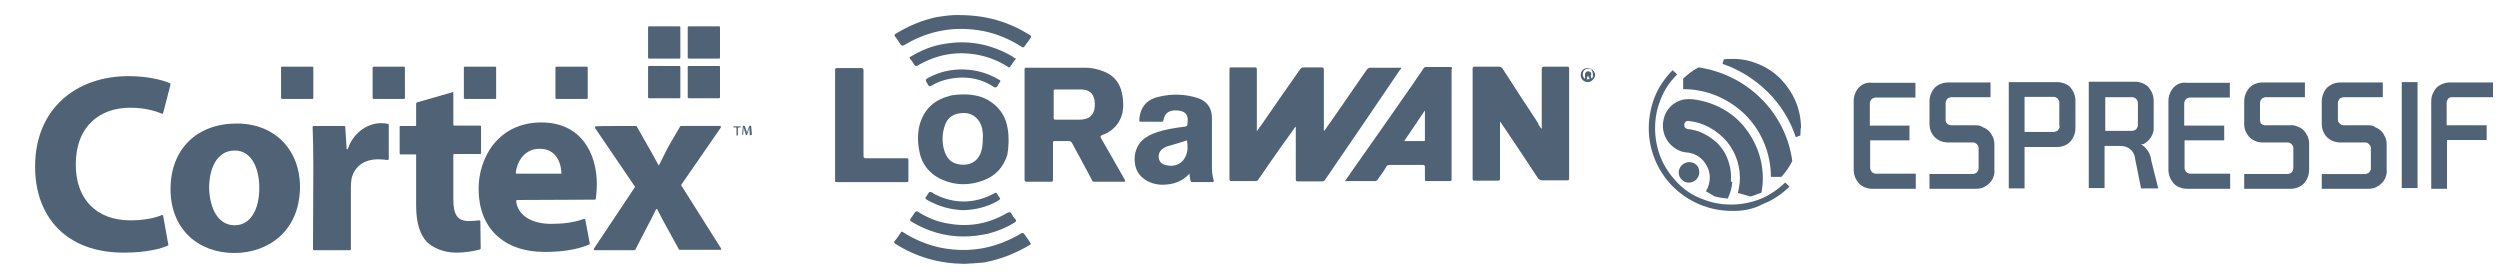 <?xml version="1.0" encoding="utf-8"?>
<!-- Generator: Adobe Illustrator 28.3.0, SVG Export Plug-In . SVG Version: 6.00 Build 0)  -->
<svg version="1.1" id="Capa_1" xmlns="http://www.w3.org/2000/svg" xmlns:xlink="http://www.w3.org/1999/xlink" x="0px" y="0px"
	 viewBox="0 0 712.5 79.5" style="enable-background:new 0 0 712.5 79.5;" xml:space="preserve">
<style type="text/css">
	.st0{opacity:0.8;}
	.st1{fill:#243B53;}
</style>
<g class="st0">
	<path class="st1" d="M48,69.9c-1.9,1-6.6,2.1-12.5,2.1C18.6,72.1,10,61.5,10,47.5c0-16.6,11.8-25.8,26.6-25.8c5.5,0,9.7,1.1,11.8,2
		c0.1,0.1,0.2,0.2,0.2,0.4l-2.1,8.1c-0.1,0.2-0.2,0.3-0.4,0.2c-2.1-0.9-5.1-1.7-9-1.7c-8.6,0-15.5,5.2-15.5,16.2
		c0,9.8,5.8,15.9,15.6,15.9c3.2,0,6.6-0.5,8.9-1.5c0.2-0.1,0.4,0.1,0.4,0.2L48,69.9z"/>
	<path class="st1" d="M66.8,72.1c-10.3,0-18.2-6.8-18.2-18.2s7.5-18.7,18.9-18.7c10.8,0,18,7.5,18,18.1
		C85.4,66.1,76.2,72.1,66.8,72.1L66.8,72.1z M66.9,64.2c4.4,0,7-4.3,7-10.7c0-5.2-2-10.6-7-10.6c-5.2,0-7.3,5.3-7.3,10.7
		C59.8,59.6,62.2,64.2,66.9,64.2L66.9,64.2z"/>
	<path class="st1" d="M89.3,47.5c0-5-0.1-8.3-0.2-11.3c0-0.2,0.1-0.3,0.3-0.3h8.7c0.2,0,0.3,0.1,0.3,0.3l0.4,6.3h0.3
		c1.8-5.2,6.1-7.4,9.5-7.4c0.9,0,1.4,0.1,2,0.2c0.1,0,0.2,0.1,0.2,0.3v9.7c0,0.2-0.2,0.3-0.3,0.3c-0.9-0.1-1.6-0.2-2.7-0.2
		c-4.1,0-6.8,2.1-7.6,5.5c-0.1,0.7-0.2,1.5-0.2,2.5v17.6c0,0.2-0.1,0.3-0.3,0.3H89.5c-0.2,0-0.3-0.1-0.3-0.3L89.3,47.5z"/>
	<path class="st1" d="M129.2,26.2v9.3c0,0.2,0.1,0.3,0.3,0.3h7.3c0.2,0,0.3,0.1,0.3,0.3v7.5c0,0.2-0.1,0.3-0.3,0.3h-7.3
		c-0.2,0-0.3,0.1-0.3,0.3v12.6c0,4.3,1.1,6.2,4.4,6.2c1.3,0,2-0.1,2.9-0.2c0.2,0,0.4,0.1,0.4,0.3l0.1,7.7c0,0.1-0.1,0.2-0.2,0.3
		c-1.4,0.4-3.9,0.9-6.8,0.9c-3.5,0-6.5-1.3-8.3-3c-2-2.1-3.1-5.5-3.1-10.4V44.3c0-0.2-0.1-0.3-0.3-0.3h-4.1c-0.2,0-0.3-0.1-0.3-0.3
		v-7.5c0-0.2,0.1-0.3,0.3-0.3h4.1c0.2,0,0.3-0.1,0.3-0.3v-6.1c0-0.1,0.1-0.2,0.2-0.3L129.2,26.2z"/>
	<path class="st1" d="M147.4,57c-0.2,0-0.3,0.2-0.3,0.3c0.5,4.4,4.9,6.5,9.9,6.5c3.6,0,6.6-0.4,9.4-1.4c0.2-0.1,0.4,0.1,0.4,0.2
		l1.3,6.8c0,0.1-0.1,0.3-0.2,0.3c-3.5,1.5-7.9,2.1-12.6,2.1c-11.9,0-18.9-6.9-18.9-18c0-9,5.7-18.9,17.9-18.9
		c11.4,0,15.8,8.9,15.8,17.6c0,1.7-0.2,3.3-0.3,4.2c0,0.1-0.1,0.2-0.3,0.2L147.4,57z M160,49.5c0-2.6-1.2-7.1-6.2-7.1
		c-4.5,0-6.5,3.9-6.8,6.8c0,0.2,0.1,0.3,0.3,0.3H160z"/>
	<path class="st1" d="M181.4,35.9l3.4,6c1.1,1.8,1.9,3.5,2.9,5.2h0.1c1-1.9,1.8-3.7,2.8-5.5l3.2-5.5c0.1-0.1,0.1-0.2,0.2-0.2h11.2
		c0.2,0,0.4,0.3,0.2,0.5l-11.2,16.2c-0.1,0.1-0.1,0.2,0,0.3l11.3,17.9c0.1,0.2,0,0.4-0.2,0.4h-11.6c-0.1,0-0.2-0.1-0.2-0.1l-3.4-6.2
		c-1-1.7-1.9-3.5-2.8-5.3H187c-0.9,1.9-1.8,3.6-2.7,5.3l-3.2,6.2c-0.1,0.1-0.2,0.2-0.3,0.2h-11.3c-0.2,0-0.4-0.3-0.2-0.5l11.6-17.4
		c0.1-0.1,0.1-0.2,0-0.3l-11.3-16.6c-0.1-0.2,0-0.5,0.2-0.5C169.8,35.9,181.4,35.9,181.4,35.9z"/>
	<path class="st1" d="M158.6,28.2h8.6c0.2,0,0.3-0.1,0.3-0.3v-8.6c0-0.2-0.1-0.3-0.3-0.3h-8.6c-0.2,0-0.3,0.1-0.3,0.3v8.6
		C158.3,28.1,158.4,28.2,158.6,28.2z"/>
	<path class="st1" d="M132.5,28.2h8.6c0.2,0,0.3-0.1,0.3-0.3v-8.6c0-0.2-0.1-0.3-0.3-0.3h-8.6c-0.2,0-0.3,0.1-0.3,0.3v8.6
		C132.2,28.1,132.4,28.2,132.5,28.2z"/>
	<path class="st1" d="M106.5,28.2h8.6c0.2,0,0.3-0.1,0.3-0.3v-8.6c0-0.2-0.1-0.3-0.3-0.3h-8.6c-0.2,0-0.3,0.1-0.3,0.3v8.6
		C106.2,28.1,106.3,28.2,106.5,28.2z"/>
	<path class="st1" d="M80.4,28.2H89c0.2,0,0.3-0.1,0.3-0.3v-8.6c0-0.2-0.1-0.3-0.3-0.3h-8.6c-0.2,0-0.3,0.1-0.3,0.3v8.6
		C80.2,28.1,80.3,28.2,80.4,28.2z"/>
	<path class="st1" d="M185,16.7h8.6c0.2,0,0.3-0.1,0.3-0.3V7.8c0-0.2-0.1-0.3-0.3-0.3H185c-0.2,0-0.3,0.1-0.3,0.3v8.6
		C184.7,16.6,184.8,16.7,185,16.7z"/>
	<path class="st1" d="M196.3,28h8.6c0.2,0,0.3-0.1,0.3-0.3v-8.6c0-0.2-0.1-0.3-0.3-0.3h-8.6c-0.2,0-0.3,0.1-0.3,0.3v8.6
		C196,27.9,196.2,28,196.3,28z"/>
	<path class="st1" d="M196.3,16.7h8.6c0.2,0,0.3-0.1,0.3-0.3V7.8c0-0.2-0.1-0.3-0.3-0.3h-8.6c-0.2,0-0.3,0.1-0.3,0.3v8.6
		C196,16.6,196.2,16.7,196.3,16.7z"/>
	<path class="st1" d="M185,28h8.6c0.2,0,0.3-0.1,0.3-0.3v-8.6c0-0.2-0.1-0.3-0.3-0.3H185c-0.2,0-0.3,0.1-0.3,0.3v8.6
		C184.7,27.9,184.8,28,185,28z"/>
	<path class="st1" d="M211.1,36v0.3h-0.5c-0.2,0-0.3,0.1-0.3,0.3v2h-0.4v-2c0-0.2-0.1-0.3-0.3-0.3H209V36H211.1z M213.7,38.6
		l-0.1-1.6c0-0.2,0-0.4,0-0.7l0,0c-0.1,0.2-0.1,0.5-0.2,0.7l-0.5,1.5h-0.3l-0.5-1.6c-0.1-0.2-0.1-0.4-0.2-0.7l0,0v0.6l0,0l-0.1,1.6
		h-0.3l0.2-2.3c0-0.2,0.1-0.3,0.3-0.3l0,0c0.1,0,0.2,0.1,0.3,0.2l0.4,1.2c0.1,0.2,0.1,0.4,0.2,0.6l0,0c0-0.2,0.1-0.4,0.2-0.6
		l0.4-1.2c0.1-0.1,0.2-0.2,0.3-0.2c0.2,0,0.3,0.1,0.3,0.3l0.2,2.3L213.7,38.6"/>
</g>
<g class="st0">
	<path class="st1" d="M369.2,36.1c-1.2,1.7-2.3,3.3-3.5,4.9c-2.4,3.4-4.8,6.8-7.1,10.2c-0.2,0.3-0.4,0.4-0.8,0.4c-2.2,0-4.5,0-6.8,0
		c-0.5,0-0.6-0.2-0.6-0.6c0-10.4,0-20.8,0-31.2c0-0.5,0.1-0.6,0.6-0.6c2.2,0,4.5,0,6.6,0c0.5,0,0.6,0.1,0.6,0.6c0,5.5,0,11,0,16.6
		c0,0.2,0,0.5,0,1c0.4-0.5,0.7-1.1,1.1-1.5c3.7-5.4,7.4-10.7,11.2-16.1c0.3-0.4,0.6-0.6,1.2-0.6c1.6,0,3.2,0,4.9,0
		c0.5,0,0.7,0.1,0.7,0.7c0,5.5,0,11,0,16.6c0,0.2-0.1,0.5,0.1,0.8c0.6-0.8,1.2-1.7,1.8-2.5c3.4-5,6.9-9.9,10.3-14.9
		c0.3-0.4,0.6-0.6,1.2-0.6c2.9,0,5.7,0,8.6,0c0.1,0.3-0.1,0.4-0.3,0.6c-7.1,10.5-14.2,20.9-21.4,31.4c-0.2,0.3-0.4,0.4-0.9,0.4
		c-2.2,0-4.5,0-6.8,0c-0.5,0-0.6-0.2-0.6-0.6c0-4.7,0-9.3,0-14.1C369.3,36.6,369.4,36.4,369.2,36.1z"/>
	<path class="st1" d="M439.3,36.7c0.2-0.3,0.1-0.5,0.1-0.9c0-5.3,0-10.6,0-16c0-0.7,0.2-0.8,0.8-0.8c2.1,0,4.2,0,6.4,0
		c0.5,0,0.6,0.1,0.6,0.6c0,10.4,0,20.8,0,31.2c0,0.5-0.1,0.6-0.6,0.6c-2.3,0-4.8,0-7.1,0c-0.5,0-0.7-0.2-1.1-0.5
		c-3.4-5.2-6.9-10.4-10.4-15.6c-0.1-0.2-0.3-0.4-0.5-0.7c0,0.4,0,0.6,0,0.9c0,5.1,0,10.2,0,15.3c0,0.5-0.1,0.7-0.7,0.7
		c-2.1,0-4.4,0-6.5,0c-0.4,0-0.6-0.1-0.6-0.6c0-10.4,0-20.8,0-31.3c0-0.4,0.1-0.6,0.6-0.6c2.3,0,4.6,0,6.9,0c0.5,0,0.7,0.2,1,0.5
		c3.3,5.2,6.7,10.3,10.1,15.5C438.5,35.7,438.9,36.2,439.3,36.7z"/>
	<path class="st1" d="M320.5,51.1c-2.2-3.9-4.5-7.9-6.7-11.7c-0.3-0.5-0.2-0.6,0.3-0.9c2.8-1,4.7-2.9,5.6-5.6c0.5-1.6,0.5-3.3,0.3-5
		c-0.4-3.6-2.1-6.3-5.6-7.6c-1.6-0.6-3.3-1-5-1c-5.6,0-11.3,0-16.9,0c-0.5,0-0.5,0.2-0.5,0.6c0,10.4,0,20.9,0,31.3
		c0,0.5,0.2,0.6,0.6,0.6c2.3,0,4.6,0,6.9,0c0.5,0,0.6-0.1,0.6-0.6c0-3.5,0-7,0-10.5c0-0.4,0.1-0.5,0.5-0.5c1.3,0,2.7,0,3.9,0
		c0.5,0,0.7,0.1,1,0.5c1.9,3.5,3.8,7,5.7,10.6c0.1,0.3,0.2,0.5,0.6,0.5c2.9,0,5.8,0,8.8,0C320.7,51.5,320.6,51.3,320.5,51.1z
		 M312,30.4c-0.2,2.5-1.6,3.6-4.1,3.7c-1.1,0-2.2,0-3.3,0c-1.3,0-2.4,0-3.7,0c-0.5,0-0.6,0-0.6-0.6c0-2.5,0-5.1,0-7.5
		c0-0.3,0-0.5,0.4-0.5c2.3,0,4.8,0,7.1,0C311.4,25.4,312.2,27.8,312,30.4z"/>
	<path class="st1" d="M413.4,19.1c-2.3,0-4.7,0-7,0c-0.3,0-0.5,0.1-0.7,0.4c-0.8,1.3-1.7,2.4-2.5,3.7c-5.5,7.9-11,15.8-16.6,23.7
		c-1.1,1.5-2.1,3.1-3.3,4.7c3,0,5.8,0,8.7,0c0.3,0,0.5-0.2,0.6-0.4c0.9-1.3,1.8-2.4,2.5-3.7c0.2-0.4,0.5-0.5,1.1-0.5
		c3.1,0,6.2,0,9.2,0c0.5,0,0.7,0.1,0.7,0.6c0,1.2,0,2.3,0,3.5c0,0.4,0.1,0.6,0.5,0.5c2.2,0,4.5,0,6.6,0c0.4,0,0.5-0.1,0.5-0.5
		c0-10.4,0-20.9,0-31.3C414,19.3,413.8,19.1,413.4,19.1z M405.8,40.2c-1.8,0-3.6,0-5.6,0c2-3,3.9-5.7,5.8-8.6h0.1v8
		C406.1,39.9,406.3,40.2,405.8,40.2z"/>
	<path class="st1" d="M287.2,36.7c-0.5-3.2-2-5.7-4.7-7.6c-2.4-1.7-5.1-2.2-8-2.2c-1.2,0-2.3,0.1-3.4,0.3c-4.5,1.1-7.5,3.5-8.9,8
		c-0.7,2.4-0.7,4.9-0.3,7.3c0.6,4,2.8,7,6.6,8.7c3.8,1.7,7.9,1.7,11.8,0.2c3.5-1.3,5.7-3.8,6.8-7.3
		C287.5,41.7,287.6,39.2,287.2,36.7z M280.1,39.4c0,1.4-0.1,2.7-0.5,3.9c-1,2.9-3.3,3.9-5.9,3.6c-2.7-0.3-4-1.9-4.7-4.4
		c-0.5-2-0.5-4.1,0.1-6.2c0.8-2.9,2.7-4.1,5.7-4.1c2.4,0,4.5,1.7,5.1,4.4C280.1,37.7,280.2,38.6,280.1,39.4z"/>
	<path class="st1" d="M345.9,51.4c-0.4-1.3-0.5-2.7-0.5-4c0-4.6,0-9.2,0-13.8c0-2.9-1.5-4.9-4.2-5.7c-3.5-1.1-7.1-1.2-10.6-0.4
		c-3.2,0.6-5.6,2.5-5.9,6.6c0,0.5,0,0.6,0.5,0.6c1.9,0,3.8,0,5.8,0c0.4,0,0.5-0.1,0.6-0.5s0.2-0.9,0.4-1.2c0.6-1.3,2.2-1.7,3.8-1.5
		c1.8,0.2,2.8,1,2.7,3c-0.1,1.6,0,1.5-1.6,1.7c-2.4,0.3-4.9,0.7-7.2,1.5c-3.4,1.1-5.8,3-6.3,6.8c-0.2,2.7,0.5,5,2.8,6.6
		c1.9,1.3,4,1.7,6.2,1.5c2.5-0.2,4.8-1.1,6.6-3.1c0,0.7,0.2,1.4,0.3,2c0.1,0.3,0.2,0.4,0.5,0.4c1.9,0,3.8,0,5.7,0
		C346,51.8,346,51.7,345.9,51.4z M338,44.3c-1.1,2.9-4.2,3.5-6.5,2.5c-1.4-0.6-1.7-2.7-0.7-3.9c0.5-0.5,1.2-1,1.9-1.2
		c1.9-0.5,3.7-1.1,5.6-1.7C338.5,41.5,338.6,42.9,338,44.3z"/>
	<path class="st1" d="M238,35.6c0-5.2,0-10.4,0-15.6c0-0.5,0.1-0.6,0.6-0.6c2.2,0,4.6,0,6.8,0c0.5,0,0.7,0.1,0.7,0.7
		c0,8.1,0,16.3,0,24.3c0,0.5,0.1,0.7,0.7,0.7c3.8,0,7.6,0,11.5,0c0.5,0,0.6,0.1,0.6,0.6c0,1.9,0,3.8,0,5.7c0,0.4-0.1,0.5-0.5,0.5
		c-6.6,0-13.2,0-19.9,0c-0.5,0-0.6-0.2-0.5-0.6C238,46,238,40.8,238,35.6z"/>
	<path class="st1" d="M274.9,75.2c-7.3-0.1-13.7-1.9-19.7-5.7c-0.4-0.3-0.5-0.4-0.2-0.8c0.6-0.7,1.2-1.6,1.7-2.4
		c0.2-0.3,0.4-0.4,0.7-0.1c3.3,2.1,6.9,3.6,10.7,4.4c8.2,1.6,15.7,0.2,22.8-4c0.5-0.3,0.7-0.3,1.1,0.2c0.5,0.7,1.1,1.6,1.6,2.3
		c0.2,0.3,0.3,0.5-0.1,0.7c-4,2.4-8.3,4.1-13,5C278.7,75,276.6,75.1,274.9,75.2z"/>
	<path class="st1" d="M273.4,4.3c7.6,0,14,1.9,20,5.6c0.5,0.3,0.6,0.5,0.2,1.1c-0.5,0.7-1.1,1.5-1.6,2.2c-0.3,0.4-0.5,0.4-0.9,0.1
		c-3.3-2.1-6.8-3.6-10.6-4.4c-8.1-1.6-15.7-0.3-22.7,3.9c-0.5,0.3-0.8,0.3-1.2-0.2c-0.4-0.7-1-1.5-1.5-2.2c-0.3-0.4-0.2-0.5,0.2-0.8
		c3.6-2.2,7.4-3.8,11.5-4.7C269.2,4.5,271.6,4.2,273.4,4.3z"/>
	<path class="st1" d="M274.6,67.4c-5.3,0-10.3-1.5-14.8-4.2c-0.5-0.3-0.5-0.5-0.2-1c0.4-0.5,0.7-1,1.1-1.6c0.3-0.4,0.5-0.5,1-0.2
		c2.7,1.7,5.4,2.8,8.5,3.3c5.9,1.1,11.6,0.1,16.8-3c0.6-0.3,1-0.4,1.3,0.3c0.3,0.5,0.6,1,1.1,1.5c0.3,0.3,0.3,0.5-0.2,0.9
		c-2.4,1.5-4.9,2.5-7.6,3.2C279.2,67.1,277,67.4,274.6,67.4z"/>
	<path class="st1" d="M289.5,16.8c0,0,0,0.1-0.1,0.1c-0.5,0.7-1.1,1.5-1.6,2.2c-0.2,0.3-0.4,0-0.6-0.1c-2.7-1.7-5.5-2.8-8.7-3.4
		c-6.1-1.1-11.7,0-17,3.1c-0.4,0.2-0.6,0.2-0.9-0.2c-0.4-0.6-0.7-1.2-1.2-1.7c-0.3-0.4-0.2-0.5,0.2-0.7c3-1.8,6.2-3.1,9.6-3.6
		c6.4-1.1,12.3-0.1,18.1,2.9c0.6,0.3,1.3,0.7,1.9,1.2C289.4,16.5,289.5,16.6,289.5,16.8z"/>
	<path class="st1" d="M274.6,59.9c-3.7-0.1-7.2-1.1-10.5-3c-0.4-0.3-0.5-0.5-0.2-0.8c0.4-0.4,0.6-1.2,1.1-1.4c0.4-0.1,1,0.4,1.5,0.7
		c5.6,2.8,11.3,2.7,16.9-0.3c0.4-0.2,0.6-0.3,0.8,0.2c0.1,0.2,0.3,0.4,0.4,0.6c0.6,0.8,0.6,0.8-0.3,1.4
		C281.3,59,278,59.8,274.6,59.9z"/>
	<path class="st1" d="M274.1,22.1c-3.1,0.1-5.9,0.7-8.6,2.3c-0.5,0.3-0.7,0.2-1-0.2c0-0.1-0.1-0.1-0.1-0.2c-0.8-1.3-0.8-1.3,0.5-2
		c2.7-1.4,5.5-2.1,8.5-2.2c4-0.1,7.8,0.8,11.3,2.9c0.4,0.2,0.6,0.4,0.2,0.8s-0.5,1.3-1.1,1.4c-0.4,0.1-1-0.4-1.5-0.7
		C279.7,22.7,277,22.1,274.1,22.1z"/>
	<path class="st1" d="M452.5,19.4c-1.2,0-2,0.8-2,2s1,2,2,2c1.1,0,2-1,2.1-2C454.6,20.4,453.6,19.4,452.5,19.4z M453.9,22
		c0,0.1-0.1,0.3-0.2,0.4c-0.3-0.3-0.6-0.6-0.3-1.2c0.1-0.3,0.1-0.5-0.2-0.7c-0.7-0.4-1.4-0.1-1.4,0.7c0,0.2,0,0.4,0,0.6
		s-0.2,0.5,0.2,0.5c0.3,0,0.2-0.3,0.3-0.5c0-0.1,0-0.3,0.2-0.3s0.3,0.1,0.3,0.2c0,0.4,0.4,0.5,0.6,0.7c-1.3,0.5-2.3,0-2.3-1.2
		c0-0.6,0.2-1.2,0.9-1.5c0.5-0.2,1.2-0.2,1.6,0.2C454,20.8,454.1,21.3,453.9,22z"/>
	<path class="st1" d="M453.4,22.7c-0.2-0.2-0.6-0.3-0.6-0.7c0-0.1-0.1-0.2-0.3-0.2c-0.2,0-0.2,0.1-0.2,0.3s0.1,0.5-0.3,0.5
		s-0.2-0.3-0.2-0.5s0-0.4,0-0.6c0-0.8,0.6-1.2,1.4-0.7c0.3,0.2,0.4,0.4,0.2,0.7c-0.2,0.5,0,0.8,0.3,1.2c-0.6-0.2-0.6-0.6-0.5-1.2
		c0.1-0.5-0.1-0.7-0.6-0.7c-0.3,0-0.5,0.1-0.5,0.5c0,0.3,0,0.6,0,1.1c0.2-0.1,0.2-0.5,0.5-0.5s0.4,0.3,0.5,0.5
		C453.2,22.4,453.4,22.4,453.4,22.7z"/>
	<path class="st1" d="M453.6,22.4c-0.1,0.1-0.2,0.2-0.2,0.2c-0.2-0.2-0.6-0.3-0.6-0.7c0-0.1-0.1-0.2-0.3-0.2c-0.2,0-0.2,0.1-0.2,0.3
		c0,0.2,0.1,0.5-0.3,0.5s-0.2-0.3-0.2-0.5s0-0.4,0-0.6c0-0.8,0.6-1.2,1.4-0.7c0.3,0.2,0.4,0.4,0.2,0.7
		C453.1,21.7,453.3,22.1,453.6,22.4z"/>
	<path class="st1" d="M452.9,21c-0.1,0.2-0.2,0.2-0.4,0.2c-0.2,0-0.2-0.2-0.2-0.3c0-0.2,0.1-0.2,0.3-0.2
		C452.7,20.8,452.8,20.9,452.9,21z"/>
</g>
<g class="st0">
	<path class="st1" d="M484.3,49.1c0,0.6-0.2,1.2-0.5,1.6c-0.3,0.5-0.8,0.9-1.3,1.1c-0.5,0.2-1.1,0.3-1.7,0.2s-1.1-0.4-1.5-0.8
		s-0.7-0.9-0.8-1.5s-0.1-1.2,0.2-1.7c0.2-0.5,0.6-1,1.1-1.3c0.5-0.3,1.1-0.5,1.6-0.5c0.4,0,0.8,0.1,1.1,0.2c0.4,0.1,0.7,0.4,1,0.6
		c0.3,0.3,0.5,0.6,0.6,1C484.2,48.4,484.3,48.7,484.3,49.1z"/>
	<path class="st1" d="M510.8,45.9c-0.9-6.8-4.1-13.1-8.9-17.8c-4.8-4.8-11.1-7.9-17.8-8.9c-1.6,0.8-3.1,2-4.4,3.2v3
		c6.7,0,13,2.7,17.7,7.3c4.7,4.7,7.3,11.1,7.3,17.7h3C509,49,510,47.5,510.8,45.9z"/>
	<path class="st1" d="M513.3,36.6c0-2.6-0.5-5.2-1.5-7.6c-1-2.4-2.5-4.6-4.3-6.5c-1.9-1.9-4-3.3-6.5-4.3c-2.4-1-5-1.5-7.6-1.4
		c-0.7,0-1.3,0-2.1,0.1l-0.4,1.3c4.8,1.6,9.2,4.4,12.9,8c3.6,3.6,6.4,8,8,12.9l1.3-0.5c0-0.6,0.1-1.3,0.1-2.1"/>
	<path class="st1" d="M493.5,60.1c-6.3,0-12.2-2.5-16.7-6.9c-4.4-4.4-6.9-10.4-6.9-16.6c0-3.1,0.6-6.2,1.7-9
		c1.2-2.9,2.9-5.4,5.1-7.6l1.3,1.2c-2.1,2.1-3.7,4.4-4.7,7.1c-1.1,2.7-1.6,5.4-1.6,8.3c0,2.9,0.6,5.8,1.6,8.3c1.1,2.7,2.7,5,4.7,7.1
		s4.4,3.7,7.1,4.7c2.7,1.1,5.4,1.6,8.3,1.6c2.9,0,5.8-0.6,8.3-1.6c2.7-1.1,5-2.7,7.1-4.7l1.2,1.2c-2.3,2.2-4.8,3.9-7.7,5
		C499.8,59.6,496.6,60.2,493.5,60.1z"/>
	<path class="st1" d="M493.3,51.7c0.2-2.4-0.2-4.6-1.1-6.8c-0.9-2.2-2.4-4-4.2-5.3c-2-1.5-4.4-2.6-6.9-2.8c-0.3,0-0.6-0.2-0.8-0.4
		c-0.2-0.2-0.3-0.5-0.3-0.8c0-0.2,0.1-0.3,0.1-0.5c0.1-0.1,0.2-0.3,0.3-0.4c0.1-0.1,0.3-0.2,0.4-0.2c0.1,0,0.3-0.1,0.5,0
		c4.2,0.4,8.1,2.6,10.9,5.9c2.7,3.3,4,7.5,3.6,11.8c-0.1,0.9-0.3,1.9-0.5,2.8l3.6,1c1-0.3,2.1-0.7,3.1-1.1c0.3-1.4,0.4-2.8,0.4-4.2
		c0-5.4-2-10.6-5.4-14.7s-8.4-6.8-13.8-7.6c-1.2-0.2-2.4-0.2-3.6,0c-1.5,0.4-2.9,1.2-3.9,2.4c-0.8,0.9-1.4,2.2-1.6,3.4
		c-0.3,1.2-0.2,2.6,0.1,3.7c0.3,1.1,1,2.4,1.9,3.3c0.9,0.9,2,1.6,3.2,2c0.6,0.1,1.2,0.3,2,0.3c1.6,0.3,3.2,1.1,4.3,2.5
		s1.7,3,1.7,4.6c0,1.3-0.4,2.8-1.1,3.9l2.5,1.5c1.2,0.3,2.5,0.5,3.7,0.6c0.7-1.4,1.2-3.1,1.3-4.7"/>
	<path class="st1" d="M689,23.4h-4.5v30.2h4.5V23.4z"/>
	<path class="st1" d="M610.8,41.1c0.9-0.4,1.7-1.1,2.3-2.1s0.8-2,0.7-3v-7.2c0-0.7-0.1-1.4-0.4-2.2c-0.3-0.7-0.7-1.3-1.2-1.9
		c-1-0.9-2.3-1.4-3.7-1.4h-13.2v30.3h4.5V41.6h4.6c1,0,2,0.3,2.8,1c0.7,0.6,1.2,1.5,1.3,2.6l1.7,8.5h4.9l-2-8
		c-0.1-0.9-0.4-1.9-0.9-2.6c-0.5-0.8-1.1-1.4-2-2 M600,27.7h7.8c0.2,0,0.4,0.1,0.6,0.2c0.2,0.1,0.4,0.2,0.5,0.4
		c0.1,0.2,0.2,0.3,0.3,0.5c0.1,0.2,0.1,0.4,0.1,0.6v6.2c0,0.2,0,0.4-0.1,0.6c-0.1,0.2-0.2,0.4-0.3,0.5c-0.1,0.2-0.3,0.3-0.5,0.4
		c-0.2,0.1-0.4,0.1-0.6,0.2H600V27.7z"/>
	<path class="st1" d="M529.9,24.8c-0.5,0.5-0.9,1.1-1.2,1.9c-0.3,0.7-0.4,1.4-0.4,2.3v19.3c0,0.7,0.1,1.4,0.4,2.2
		c0.3,0.7,0.7,1.3,1.2,1.9c1,0.9,2.3,1.4,3.7,1.4H546v-4.3h-11.5c-0.2,0-0.4-0.1-0.6-0.2c-0.2-0.1-0.4-0.2-0.5-0.4
		c-0.1-0.2-0.2-0.3-0.3-0.5c-0.1-0.2-0.1-0.4-0.1-0.6v-7.8h11.2v-4.2h-11.3v-6.3c0-0.2,0-0.4,0.1-0.6c0.1-0.2,0.2-0.4,0.3-0.5
		c0.1-0.2,0.3-0.3,0.5-0.4c0.2-0.1,0.4-0.1,0.6-0.2h11.5v-4.2h-12.3C532.1,23.4,530.9,23.9,529.9,24.8"/>
	<path class="st1" d="M699,27.7h11.5v-4.2h-12.3c-1.3,0-2.7,0.5-3.7,1.4c-0.5,0.5-0.9,1.2-1.2,1.9c-0.3,0.7-0.4,1.4-0.4,2.3v24.7
		h4.5V39.9h11.3v-4.2h-11.4v-6.4c0-0.2,0-0.4,0.1-0.6c0.1-0.2,0.2-0.4,0.3-0.5c0.1-0.2,0.3-0.3,0.5-0.4
		C698.4,27.7,698.7,27.7,699,27.7"/>
	<path class="st1" d="M563.1,35.7H556c-0.4,0-0.8-0.2-1.1-0.5c-0.3-0.3-0.4-0.7-0.4-1.1v-4.7c0-0.2,0-0.4,0.1-0.6s0.2-0.4,0.3-0.5
		c0.1-0.2,0.3-0.3,0.5-0.4c0.2-0.1,0.4-0.1,0.6-0.2h11.3v-4.2h-12.1c-1.3,0-2.7,0.5-3.7,1.4c-0.5,0.5-0.9,1.1-1.2,1.9
		c-0.3,0.7-0.4,1.4-0.4,2.3v6.2c0,1.4,0.5,2.8,1.5,3.8c1,1,2.4,1.5,3.8,1.5h7.1c0.4,0,0.8,0.2,1.1,0.5c0.3,0.3,0.5,0.7,0.5,1.1v5.7
		c0,0.2,0,0.4-0.1,0.6c-0.1,0.2-0.2,0.4-0.3,0.5c-0.1,0.2-0.3,0.3-0.5,0.4c-0.2,0.1-0.4,0.1-0.6,0.2h-12.5v4.2h13.3
		c0.7,0,1.4-0.1,2.1-0.4c0.6-0.3,1.2-0.7,1.7-1.2c0.5-0.5,0.9-1.1,1.1-1.7c0.2-0.6,0.4-1.3,0.3-2.1v-7.2c0-0.7-0.1-1.4-0.4-2.1
		c-0.3-0.6-0.6-1.2-1.1-1.7c-0.5-0.5-1.1-0.9-1.7-1.1C564.5,35.8,563.8,35.7,563.1,35.7z"/>
	<path class="st1" d="M619.6,24.8c-0.5,0.5-0.9,1.1-1.2,1.9c-0.3,0.7-0.4,1.4-0.4,2.3v19.3c0,0.7,0.1,1.4,0.4,2.2
		c0.3,0.7,0.7,1.3,1.2,1.9c1,0.9,2.3,1.4,3.7,1.4h12.3v-4.3h-11.5c-0.2,0-0.4-0.1-0.6-0.2c-0.2-0.1-0.4-0.2-0.5-0.4
		c-0.1-0.2-0.2-0.3-0.3-0.5c-0.1-0.2-0.1-0.4-0.1-0.6v-7.8h11.3v-4.2h-11.4v-6.3c0-0.2,0-0.4,0.1-0.6c0.1-0.2,0.2-0.4,0.3-0.5
		c0.1-0.2,0.3-0.3,0.5-0.4c0.2-0.1,0.4-0.1,0.6-0.2h11.5v-4.2h-12.3C621.8,23.4,620.5,23.9,619.6,24.8"/>
	<path class="st1" d="M652.7,35.7h-7.1c-0.2,0-0.4,0-0.6-0.1c-0.2-0.1-0.4-0.2-0.5-0.3s-0.3-0.3-0.3-0.5c0-0.2-0.1-0.4-0.1-0.6v-4.8
		c0-0.2,0-0.4,0.1-0.6s0.2-0.4,0.3-0.5c0.1-0.2,0.3-0.3,0.5-0.4c0.2-0.1,0.4-0.1,0.6-0.2h11.3v-4.2h-12.1c-1.3,0-2.7,0.5-3.6,1.4
		c-0.5,0.5-0.9,1.1-1.2,1.9c-0.3,0.7-0.4,1.4-0.4,2.3v6.2c0,0.7,0.1,1.4,0.4,2.1c0.3,0.6,0.6,1.2,1.1,1.7c0.5,0.5,1.1,0.9,1.7,1.1
		c0.6,0.3,1.3,0.4,2.1,0.4h7.1c0.4,0,0.8,0.2,1.1,0.5s0.5,0.7,0.5,1.1v5.7c0,0.2,0,0.4-0.1,0.6c-0.1,0.2-0.2,0.4-0.3,0.5
		c-0.1,0.2-0.3,0.3-0.5,0.4c-0.2,0.1-0.4,0.1-0.6,0.2h-12.5v4.2h13.3c1.3,0,2.7-0.5,3.6-1.4c0.5-0.5,0.9-1.1,1.2-1.9
		c0.3-0.7,0.4-1.4,0.4-2.3V41c0-0.7-0.1-1.4-0.4-2.1c-0.3-0.6-0.6-1.2-1.1-1.7c-0.5-0.5-1.1-0.9-1.7-1.1
		C654.2,35.8,653.4,35.6,652.7,35.7"/>
	<path class="st1" d="M675,35.7h-7.1c-0.4,0-0.8-0.2-1.1-0.5s-0.5-0.7-0.5-1.1v-4.7c0-0.2,0-0.4,0.1-0.6s0.2-0.4,0.3-0.5
		c0.1-0.2,0.3-0.3,0.5-0.4c0.2-0.1,0.4-0.1,0.6-0.2h11.3v-4.2H667c-1.3,0-2.7,0.5-3.7,1.4c-0.5,0.5-0.9,1.1-1.2,1.9
		c-0.3,0.7-0.4,1.4-0.4,2.3v6.2c0,1.4,0.5,2.8,1.5,3.8c1,1,2.4,1.5,3.8,1.5h7.1c0.4,0,0.8,0.2,1.1,0.5c0.3,0.3,0.5,0.7,0.5,1.1v5.7
		c0,0.2,0,0.4-0.1,0.6c-0.1,0.2-0.2,0.4-0.3,0.5c-0.1,0.2-0.3,0.3-0.5,0.4c-0.2,0.1-0.4,0.1-0.6,0.2h-12.5v4.2h13.3
		c0.7,0,1.4-0.1,2.1-0.4c0.6-0.3,1.2-0.7,1.7-1.2c0.5-0.5,0.9-1.1,1.1-1.7c0.2-0.6,0.4-1.3,0.3-2.1v-7.2c0-0.7-0.1-1.4-0.4-2.1
		c-0.3-0.6-0.6-1.2-1.1-1.7c-0.5-0.5-1.1-0.9-1.7-1.1C676.5,35.8,675.7,35.7,675,35.7z"/>
	<path class="st1" d="M586.3,23.4h-13.8v30.3h4.5V41.9h9.3c1.3,0,2.7-0.5,3.6-1.4c0.5-0.5,0.9-1.1,1.2-1.9s0.4-1.4,0.4-2.3v-7.5
		c0-0.7-0.1-1.4-0.4-2.2c-0.3-0.7-0.7-1.3-1.2-1.9C589,23.9,587.6,23.4,586.3,23.4z M587,35.9c0,0.2,0,0.4-0.1,0.6
		c-0.1,0.2-0.2,0.4-0.3,0.5c-0.1,0.2-0.3,0.3-0.5,0.4c-0.2,0.1-0.4,0.1-0.6,0.2H577V27.6h8.4c0.2,0,0.4,0.1,0.6,0.2
		c0.2,0.1,0.4,0.2,0.5,0.4c0.1,0.2,0.2,0.3,0.3,0.5c0.1,0.2,0.1,0.4,0.1,0.6V35.9z"/>
</g>
</svg>
